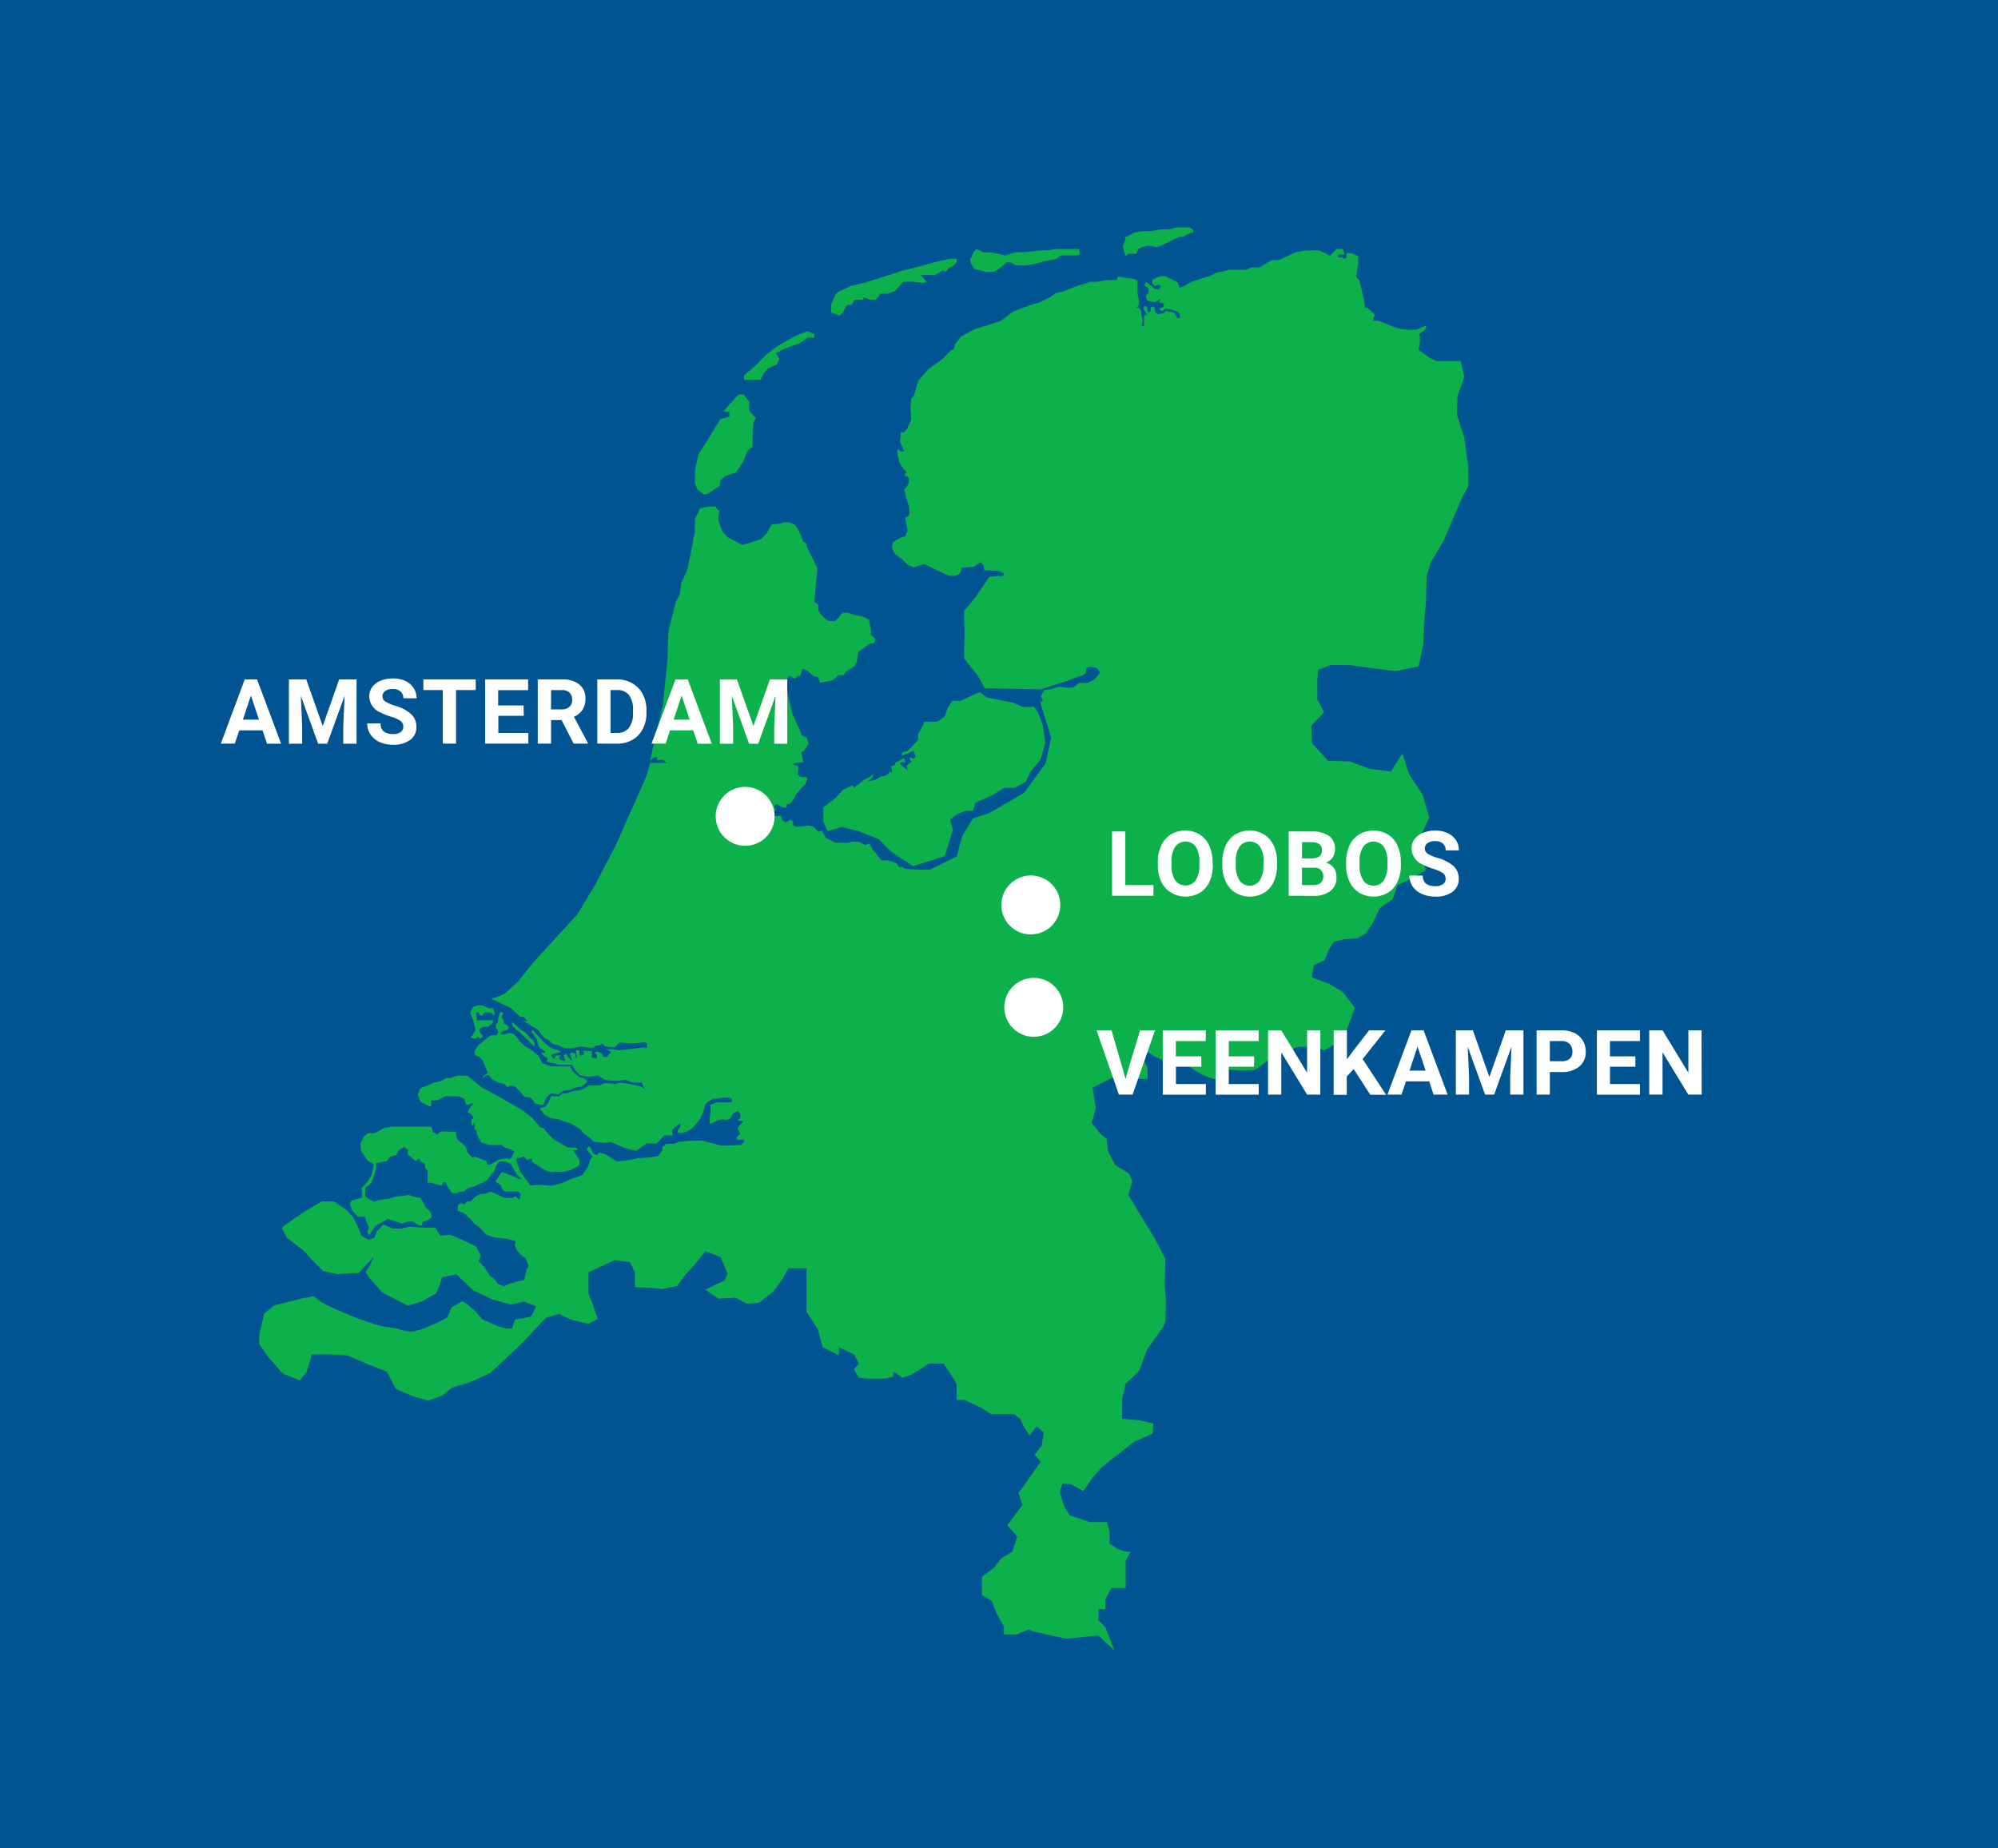 <?xml version="1.0" encoding="UTF-8"?>
<svg xmlns="http://www.w3.org/2000/svg" xmlns:xlink="http://www.w3.org/1999/xlink" id="Laag_1" data-name="Laag 1" viewBox="0 0 400 370">
  <defs>
    <style>.cls-1{fill:none;}.cls-2{fill:#005491;}.cls-3{clip-path:url(#clip-path);}.cls-4{fill:#0db14b;}.cls-5{fill:#fff;}</style>
    <clipPath id="clip-path">
      <rect class="cls-1" x="10.76" y="25.86" width="324.23" height="324.23"></rect>
    </clipPath>
  </defs>
  <rect class="cls-2" width="400" height="370"></rect>
  <g class="cls-3">
    <g class="cls-3">
      <path class="cls-4" d="M225.36,310.58h1l-1,1.82v5.47h-2.84l-1.22,2.23v2h-1.41v2.23l1.41,1.41,1.83,4.66-3.24-3-2.23.2-1.83.2-2.43.2-2.84-.6-3.64-.82-1-.4-2.43,1H201v-1.62l-1.42-2.43-1-2.63-2-1.22v-3.65l2.43-1.82,1.42-1.83,2.23-1.41,1-3-2-2.23,1.62-2.23,1.42-1.83-.81-2.43,1.21-1.62,1.83-2.63,1.41-2-1.21-1.42,1.42-1.82.4-2.64-1.42-1.21-1.41,1.82-1.22-1.82-.61-1.42-1.21-1h-4.66l-1.83-1.22-3.44-1.62h-1.62v-3.24l-1-1.62-1.62-2.44h-3l-1.42,1-2,1.21-1.83.61-1.82-1.21v1l-1.62.4h-3.65l-1.62-.2-1-1.62,1-1.22-1-1.82-3-1.42v1.62l-3.25-1.62-1-3.65-2.23-3.44v-8.71h-3.65l-1.21,2.23-1.83,2.43-2.83,2.23-2.43.2-2.23-1.22-3.45.21-2.63-1.83,3.85-1.82.61-1.42-1.42-3.24-3-1.22-2.43,3-1.83,2-1.42,2-3,.61-1.62-.2-3.85-.2v-3l-1-2-3-.41-5.27,2.44v4.25l1,2.64.81,2.43-1.82,1-3.44-.81L111.88,263l-2.64.81L104.38,269l-6.28,5.88L94,276.73l-3.44,1-2,1.62-2.83,1-3-.81L79.25,278l-1.82-3.44-3.65-1.42-4.26-1.83-3.85-.2H62.43l-1,3.45L60,276.33l-3.44-1.42-2.84-3.24L51.89,269v-1.82l1-4.25,2-1.63,5.68-1.41,2.23-.41,1.62,1.22,2.43,1.21,4.66,2,3.65,1.21,1.62.41,2.63.4s1.42.41,2.44.61,3.44-.81,3.44-.81l2.84-1.21,1.42-.81.81-2,2.23-1.22,1,.61,1.42,1.22,1.62,1.82,3.24,1.42,1.62.4h1l.6-1.82,1.42-.2,1.83-.41,1-2-2.43-1-2.64.61-3.64-1-3.85-1.83-3.45-3.24-2.84.61-.4,1.42-.81,1.82-2.84,1.62-2.84.81-5.06-2.63L74,255.86l-.81-1.21,1-1.62.6-1.42-3,3.24H70.54l-2.84.2-3-.61-2.23-2.23-1.62-1.82-3.44-2.63-1-2,2.43-1.82L61,242.49l3.45-2h2.43l2.63,1.83,1.22,1.41,1,2,.61,1.62,1.42.81,1.22-.4.4-1.22,1.42-1.42,1.82.81h1.62l1.83-.4,2.43.2h2.63l1,1.62,2-.2,3.25,1.42,2,1,.21.61.6.94-.06.54-.34.82.81.74.88,1.21.67,1.08.68.34.81,1.15,1.28.47,1-.47,1.41-.4.81-.21.81-.13.14-.68.34-1.48.4-.68-.61-1.55-.81-.54-.87-1-.48-1,.21-.88-2.1-.54-2.16-.2-1.62-.54-1.42-1.49L95,245l-.61-.81-1.55-1.42-1.22-.41.14-1.28.54-.2.67.2.54-.61h.75l.88-.94,1.14-.54H97l1.21-.48,1.69.75,1.22.54h1.48l.68-.34.67.74.34-1.21-.54-.48h-2.7l-.47-.4-.34-.88-1.08-.74,1.28-1.89,2,.74,1.42.61.54.06-1-1-1.21-2.09-1-.41h-1.21l-.68.88-.27.94-.74.82-.75,1.08-1,.54-1.48.67-1.42.41-.75.67h-.74l-.67.34-1-.07-.95-1.35-.27-.81-.6.07-.21.61-.74-.14-1.62-.47-.47.13v-2.56l-.54-.48v-.87l-.88-.41-.27-.61-.68.54-1.62-1.35.07-.94-.88-.54-1.08.74-.41.88-1.28.34-.61.87-1,.14-1.15.27v.88L75,235l-.61,1.69-.47.47-.75.54-.07.88v.88l.68.54,1.15.54,1.35-.41,1.69-.2,1-.34,1.22-.2h.74l.88-.2,1.21.4,1.15.14.54.94.54,1.09.95.81.2.74v.4l-1,.68-.61.07-.27.4v.48l-.74-.07-1.08-.75h-1l-1.21.41-1.42-.47L77.56,244l-1.08.68-1.15.61-.54.67-.47.68-.47.67-.34-.81.41-.74-.41-.88L73,243.57h-.61l-.81-.07-1.08-1.21L70,240.93l.4-.6,1-.27,1.14-.34-.13-1.89,1.35-1.49.68-1.21.4-2.1-1.21-.67-1.36-2-.13-1.42.67-1.35.75-.74h1.48l1.76-1,1.55-.33h8l.34,1.14.54.21.34.27.61-.68,3.11.14.06.67.21.81.81.68.87.74.34,1.15,1,1.08.55-.2,1.48.61.74.2.21.81h.54l.81-.47.81-.48.81-.2,1-.13.48.2.54-.61.4-.95-.74-.47-1.22-.4-.61-.48-.94.07-1.62-.07-1.42-.47-.54-.81-.47-1,.06-.48-.47-.47.07-.4v-.88l-.54.81-.21-1.22.55-.54-.61-.74-.68-.34.34-.61.88-1.21-1.42.4-.47-1.28-1-.47H89.25l-1.08.47-.61.34H86.34v.94l-.2.34-1-.47-1-.61-.48-1.35.48-1.28,1.41-.54,1.42-.61,1.35-.27,1-.61h.87l1.29-.47h2.09l.81.67,2,1.62,3,1.62,5.2,3,2,1.56,1.62,1.89.61.13,1,1.22,1,1,2.09,1.22.88.47h1.55l.34.47-.94.07,1.28,1.89v1.08l-.88.54-1,.48-1.56.34-1.28-.07-.88.13-1.28-.4-1.08-.68-1.55-1v-.68l-1,.27-.61-.67-.61.2-.87.2v.54l.27.81.47,1.29.67.94.88,1.15.48.68,1.48-.14,1.22.07,1.48.13,2.1-.54,2-.87,2.09-.68,1.22-1.82.4-1.35.47-.54-.74-.88-.47-.68.54-.61.4.61.27.81.75.41.61-.54,1.21.34,1,.67,1.35.81,1.08-.13,1.21-.14,1.83-.4,2.29-.14,1.76-.27.81-1.08.07-.74.74-.61,1.69-.07.74-.34,1.35-.13.34-.07,1.79-.07h1.32l3.85,1,3.92-.14.64-.62-.1-.46-1,.05-.36-.05-.1-.4.76-.71-.25-.46-.26-.71.51-.66.66-.71-1.22-.15.61-.61V223l-.46-.6-1.06.45-.41.91-.7.41-1-.1-.86.15-.66.4-1,.36-.05-.86.1-.91.15-1-.1-1.06,1.27-.46h2.33l.71-.1.05-.66-.71-.25h-1l-1.07.25h-1l-.81.46-.66.51-.66,2.07L140,224.2l-1.41,1.67-.82.51-1.21.45-.91-.1.05-.55.45-.56.1-.81-1.21.91-.51.56.15,1-1.72,0-1.48,1.62h-2l-2.16,1.49-2.43-.68-2.57-1.08-1.35.14-2.16-.27-.86-.87L117,227l-.86-1-2-1.16-1.37-.41-1.06-.4-1.32-.15-1.27-.66L108,221.87l1.26-.36.61-1,.51-1.11,1.52.05.66-.51,1-.15,1.11-.36,1.37-.2.76-.3,1.17-.66H119l1.06,0,.71-.41,1.07-.05,1.21.15,1.32-.25,2.13.36,1.11.25.71.15.76.61-.61-1.37h-.91l-.86,0-1.37-.56-1.57.16h-1.57l-1.11-.16-1.37-.87-1.88.27-1.67-.27-1-1.05-.66-1.11h-2.58l-2.48-.61.15-.71-.66-.36-.61-.71H109l.15-.25-1.21-.81-.21-.61-.3-1.11-1.06-1.42.25-.41,1,1.12,1.22,1.37,1.52,1.16,1.36.41.61.35-1.42.46-.6.2.25.51.4.3.31-.71h1l-.35.46.25.4.3.05.71.26-.3-1.17.4-.4.61.91.26.3.4.26-.46-1.47.36-.16h.35l.46.21-.1.55.35.41-.2-1.67H116l0,.61.1.4h.61l.25-.46-.35-.45h.71l1.16.05v1.22l.26.15.76.1v-.71l-.46-.46.61-.2.86.41.25.71.81-.06.81-1-1-.5h1.37l1.11.2,2.74-.31,2.23-.25.71.1v-.91l-.46-.25-1.62.2-1.37.05-2-.2-.46.4-.61.56h-.86l-1.06-.2-.46-.56-.76.41-.61.05-.5.4-.92,0-1.51-.25-1.68.35h-1.57l-1.31-.56-1.07-.3-1-.81-.76-.4-1.27-1.63-1.62-1-1.32-.76h.87l-.81-.86h-.71l-1.93-1.82-1.92-.87-1.93-.91,1.22-.35,1.47-.61,2.73-2.48,2.94-3.7,5.47-6,1-1.06,2.44-2.69,3.59-5.92,4.11-7.91,6-13.52.92-2.94h3.29l-.71-.61h-1.27l.1-.56h-.55l-.91.66,2.58-11.3.86-8.51.25-6.13,1.42-5.67.86-1.72.26-2.08,1.26-2.89.92-4.66.25-1.47.3-1.16v-2.74l1.07-2.13,1.52-.35h1.52l.35.51.46.4-.1.71-.16,1,.26.71.6,1.72,1.17,1.17,2.08,1.06.66.36,1.41-.31,1.42-.5,1-.36,1.11-1.11,1-1.78,1.78-.2.6-.2h1.27l1,.46.61.81,1.12,2.63.55.3.11.66,2.12,4.31-.61,6.69.76.55.06,1.27.91,1.22,1.06.81,1.37,0,.71-.66.76-1h1l1.37.45,1.92.41,1,.5.4,2.08v1l.91.87-.25.76-.91.15-2.28,1.67-.25,1.77-.46,1.07-.91.55-.91.61-.41.66-1-.1-1.07,1-.81.25-.81.11-1,.25-.4-1.17-.87-.15-1.26-1.11-1.07-.41-.3,1.42-.51,0-.71.61-1-.66-.51.71v2l.46,2.44.66,2.63,1,2.18.46.91.35,1.11,1,.46.4,1.22L161,150.24l-.56.3.25,1.47.1.56-.81.1-.55.05s-.92.25-.71.25a7,7,0,0,1,1.16.46l-.1.81-.05.81.61.5h1l.31.31-.41,1.06-1.11,1.17-.71.86-.51.91-.71,1-.66.11-.1.7-.86-.1-1.22-.66-.35.56.35.71-.76.41v.55l.76.26,1-.15.2.86.56.45.6-.1.46-.4.61.4,0,.71.56.35,1-.1.81-.05.45-.15,1.22.25,1,1,.66-.21.86,1.42,1.83,1,2.48.05,1.06-.26,1.22.05,1.32.66.81-.35.66,1.26,1.16,1.37.56.76h1.06l1,.2,1,.41.55.76s.76-.2.82.15,5.26.37,5.26.37l5.41-2.7,1.08-4.05,2.16-3.51,3.24-1.09,7-4.05,4.32-5.94,1.08-5.14-2.16-7,.54-.41-.41-.81.61-1.26,1.47-.21,1.32-.45.66,0,1.37.2,1.06-.1,1.16-.86h1.52l1.32-.56.86-.86.51-.71-.56-.76-.45-.25-1.27-.1-.51.3-.15,1-.56.36-3.49,1.26-2.48.76-2.33.81-11.3-.2-1.37-2.48-1.22-1.52-1.57-2,.11-5.06-.11-4.41,2.33-2.84,2.74-4,1.77-.2.91.1.31-.61-.51-.15-.5-.31-3-.15-.16-1-.55-.66s-1,.71-1.17.86a5.68,5.68,0,0,1-1.52.21l-1.11.1-.36,1.16-1,.46-1.27-.05-4.91-2.33-2,.66-1.26-.51-1.17-1.12-1.37-1-.66-1.26.26-1.17,1.72-1,.71-.15.46-1.12-.46-2.63.56-.26.3-.5-.1-1.37-.61-2L181,98l.56-.65.4-.76v-1l-.86-.4.35-.76-.5-.46L180,92.48l-.41-2.07.2-.51.51.45.71.06-.86-2.18.15-.71,0-1h.66l.66-.7.81-1.88-.16-2.38.16-1.72.5-.56.92-3.09,2-2.28,2.94-2.13L190.5,70h.41l.3-1.11,1.17-1.52,2.73-1.47,3.24-1,2-.66,2.48-1.87L206,61.17l2.18-.65,2.13-1.07,1-.76,1.68-.4,2-.81.91-.31,2.43-.76h1.27l2-.35h1.92l.36-.71,1.62.3,1.62.2.61.31v2.63l.3,1.42V61l-.5.61.5,0,.46.66v.81l.25.61v.76l-.25.76.55.1V63.05l.61.05-.25-.51-.41-.66.05-.71.61.26v.66l.36.4.35-.25v-.81l.56-.1.3.35v.61l.46.56.71-.1.56-.11.5-.45,1.67.35.51,1,.56.15v-.91l-.51-.46-1.62-.51h-1l-.36.51-.71-.56.92-.4.15-.66-1-.2.31-.76-1.22.71-1.52-.36-.25-1,.51-.41.1-1-.86-.56.25-.76.71.51.61.46.55.5h.81l.31-.55-.31-.41-.86.35-.5-.55v-.76l1.67-.71h.91l1.27.66,1.21.6.41,1.12.61-.25,2-1.07,3.45-1.06,1.37-.71,1.51-.25L246,54h3.44l1.17-.46h1.57L254,52.41l.71-.35H256l3.44-1.58,2-.35h2.68l.91.41,1.22.65,1.37-1.36h1.26l.26,1.11h-1.22l-.1.3.25.36.66-.1.41.35.45-.35v-.91l1.32.2,1,.51v1.36l-.4,2.74.66.76,1.06,4.76v.71h.56l.86.81.61.56-.31.76-.05.45h1l1.37.51,1.72.71,1.42.4,1.93.21,1.31-.1.76-.31.92-.4.25.3-.46.61-1,.71.15.56v1.21l-.3,1.37,2.28,1.67,1.32.61,1.57,0h1.36l1.93,0,.71,3.14-1.35,3.92-.14,3.64,1.49,4.6.81,6.08v3.64l-1.35,2.57L289,108.27l-2.57,4.32-.81,2.71-.14,5-.4,5-.14,3.65L284,133.4l-4.6.94-5.26-.67-4.06-.54h-3.64l-2.57.94-.14,2.44V140l1.35,2.57-2.56,2.7.13,3.51,3.25,3.51,4.32.14,4.05,1.48,4.19.54,2.3-3.64L282.1,155l2.7,4.06,1.35,4.59-1.62,3.51-.14,3.79,1.08,3.24-2.7,1.62-3,1.35-.95,2.84-2.56,1.75-1.49,3.11-1.35,2-1.62.94L269,188l-2,.54-1,1.61-.81,2-2.16,1.08-.41,2.43,3.65,1.35,2.57,1.62,2.43,3.11-1.76,4.73-1.48,2-2.84,1.76-2.7-.68h-2.7L254,212.16l-2.71,2-3,.13-3.64-.27.13,2.57-3.92-1.35-2.83-1.76-3.38-.27L231,211.35l-1.76-1.08-1.08.4,1.52,2.94.1,2.33-3,.1-2.64-1-3,1.48-2.4,1.18.64,4.09-.81,3,1.59,2,1.38,1.19.27,2.43,1.49,2.83,2.7,1.63.68,1.62-.81,2.7,1.75,2.84,4.06,6.75,1.62,3.24-.14,5,.27,3.65-.13,3.92-.54,1.21-3.11,4.33-1.62,4.32-2.7,2.57-.68,3.1V284l3.24.27,3,.68-.14,2L227,288.62l-6.49,5.14-1.75,2-1.89,2.71-2.44-1.36-1.75-.13-.54,1.75.94,2.84,1.08,1.76,4.06,1.35h3.37l.54,1.89V309l1.63,1.08Z"></path>
      <polygon class="cls-4" points="185.1 144.48 187.66 144.48 189.15 143.4 189.69 141.78 190.64 140.29 192.26 140.29 196.18 138.53 197.53 139.61 202.93 140.69 204.69 141.5 206.98 141.5 207.79 142.59 208.74 145.02 209.28 148.66 208.34 152.04 206.31 154.47 205.36 156.5 203.07 157.72 201.04 157.72 198.61 159.2 195.23 160.69 194.82 162.31 193.2 162.31 191.58 162.99 190.23 164.06 190.77 166.09 189.15 171.36 182.8 173.39 178.48 170.55 175.91 167.98 171.86 166.36 168.48 165.55 165.65 166.36 164.83 164.47 164.83 162.99 164.83 161.63 167.27 159.74 168.75 158.12 170.64 157.18 170.98 157.68 171.86 156.97 172.87 156.13 174.16 155.52 174.87 154.88 174.7 155.62 174.06 156.13 173.75 156.43 174.83 156.23 175.54 155.96 176.25 155.45 177.06 155.35 177.63 155.05 178.18 154.47 178.61 154.68 178.58 154 178.38 153.39 179.12 153.12 179.26 152.68 180.94 151.77 181.18 152.18 181.21 152.62 180.71 152.62 180.24 152.62 180.3 153.09 180.71 153.36 181.08 153.7 181.72 154.17 181.49 153.29 182.03 152.78 182.53 152.55 182.03 151.77 182.36 151.6 182.9 151.87 183.28 151.54 183.11 150.86 182.87 150.29 182.33 150.49 181.72 150.86 180.57 151.23 180.62 150.54 181.69 150.34 182.75 149.27 183.81 148.11 183.81 146.84 184.17 146.33 184.52 145.63 185.1 144.48"></polygon>
      <polygon class="cls-4" points="97.59 207.74 98.25 207.23 99.36 207.23 99.72 206.77 99.72 206.32 99.26 205.76 99.26 205.05 99.72 204.65 99.72 203.94 100.07 202.67 100.83 202.67 100.38 203.63 100.83 204.19 100.83 204.9 101.59 205.2 101.9 205.81 101.54 206.11 100.73 206.42 100.38 206.57 100.17 207.03 101.04 207.03 101.9 206.77 102.76 206.97 103.31 207.43 104.18 208.6 105.19 209.51 105.9 209.86 106.76 210.47 107.82 211.38 108.58 212.85 110.36 213.46 112.99 213.46 114.16 213.46 114.66 214.42 115.88 215.54 117.04 215.89 117.6 216.5 117.09 217.01 116.39 217.51 114.97 217.77 113.9 218.27 112.99 218.27 112.33 218.68 111.78 219.08 110.46 218.83 109.95 219.08 109.39 219.74 108.74 221.16 108.13 221.16 107.11 220.86 106.36 219.79 105.7 219.64 105.04 219.59 103.97 218.32 103.11 217.51 102.35 217.26 101.59 217.61 101.04 217.01 99.57 216.65 98.45 215.99 97.94 215.28 97.34 215.23 96.73 215.84 96.73 215.49 97.69 214.73 97.14 213.56 96.73 212.4 95.97 211.59 95.16 211.23 94.91 210.72 95.16 210.12 95.82 209.15 96.68 208.5 96.98 208.19 97.59 207.74"></polygon>
      <polygon class="cls-4" points="94.6 207.23 95.21 206.16 94.91 204.95 94.6 203.88 94.15 202.67 94.68 201.6 95.56 201.25 96.58 201.25 97.94 201.86 98.66 201.81 99.01 202.67 99.01 203.28 98.2 202.67 97.69 202.67 96.93 202.67 96.58 203.33 96.02 203.13 95.82 202.67 95.31 202.67 95.36 203.23 95.51 204.24 96.22 204.24 97.03 204.24 98.15 204.24 98.76 204.24 98.6 204.85 97.74 205.51 96.83 205.51 96.17 205.81 95.92 206.01 96.07 206.67 96.58 207.23 96.58 207.63 96.07 207.89 95.67 207.53 95.31 207.89 94.7 207.89 94.15 207.63 94.6 207.23"></polygon>
      <polygon class="cls-4" points="102.5 204.57 103.31 205.25 104.23 206.11 105.14 206.62 105.8 207.33 106.25 207.89 106.71 208.19 107.01 208.85 107.01 209.51 106.25 208.8 105.04 207.58 104.28 206.82 102.96 205.76 102.5 205.1 102.5 204.57"></polygon>
      <polygon class="cls-4" points="139.13 96.79 139.13 94.15 139.84 90.91 141.97 87.57 144.2 83.92 146.02 83.41 146.02 82.4 144.81 82.4 146.02 80.98 147.85 78.96 148.86 78.96 149.97 80.37 149.97 81.69 149.97 82.2 151.29 83.62 150.78 84.83 150.68 86.76 150.68 89.39 149.67 90.2 148.76 92.53 147.34 94.56 145.21 95.27 144.2 96.18 144.1 97.3 142.88 98 141.66 98.92 140.85 98.92 139.64 98 139.13 96.79"></polygon>
      <polygon class="cls-4" points="148.96 75.11 151.29 73.18 153.42 70.95 155.75 69.23 159.09 67.3 161.63 66.29 163.04 66.9 163.04 67.61 161.63 67.61 160.11 68.72 157.17 69.74 155.34 70.7 156 71.86 155.55 72.98 153.82 73.69 153.01 74.6 152.2 76.02 150.58 76.02 148.96 76.02 148.96 75.11"></polygon>
      <polygon class="cls-4" points="168.01 58.29 170.54 57.17 172.87 56.66 176.12 55.65 180.57 54.23 187.46 52.41 190.2 51.8 191.51 51.8 191.51 52.51 190.71 53.32 190 53.63 189.29 54.44 188.68 54.13 187.26 55.04 186.04 55.04 185.23 55.04 184.32 55.04 185.54 56.46 184.63 56.66 182.4 56.36 180.78 56.46 179.15 58.29 177.63 58.79 176.32 58.79 175.3 60.01 174.19 60.01 172.87 59.5 172.87 60.01 171.86 60.01 171.05 60.01 170.54 61.02 169.63 61.02 169.22 61.63 168.72 62.64 168.01 63.15 166.39 62.54 166.39 61.02 167.2 59 168.01 58.29"></polygon>
      <path class="cls-4" d="M195.52,49.83l1.42.71h1.41l1.47.25,1.37.35,2.13-.66h1.92l3.09-.35,1.78-.05,1.37-.25H216l.25,1.06-.71.25h-3.24l-.71.66-2.28.46-1.27.35-2.43.51h-2.28l-1.06-.61h-.76l-.66.61-1.32,1-.76.31h-1.37l-1.16-.31s-1-.25-1.12-.25-.45-.91-.6-.91-.31-1.12-.31-1.12l.31-.4.4-1Z"></path>
      <polygon class="cls-4" points="225.61 47.39 227.03 46.58 228.7 46.28 230.57 46.28 232.2 45.92 233.97 45.92 235.54 45.52 237.16 45.52 238.17 45.52 238.88 46.03 238.88 46.46 237.51 46.99 236.96 47.39 236.15 47.39 234.88 47.95 233.66 48.61 231.64 49.47 229.92 49.17 228.6 49.47 227.89 49.83 227.48 50.79 226.37 50.79 225.86 50.79 225.36 51.3 225.1 50.59 224.8 49.32 225.31 47.95 225.31 47.34 225.61 47.39"></polygon>
    </g>
  </g>
  <circle class="cls-5" cx="149.18" cy="163.41" r="5.9"></circle>
  <circle class="cls-5" cx="206.37" cy="181.15" r="5.9"></circle>
  <circle class="cls-5" cx="206.96" cy="201.64" r="5.9"></circle>
  <path class="cls-5" d="M52.56,146.2H47.91L47,148.85H44.21L49,136h2.46l4.82,12.87H53.46Zm-3.93-2.15h3.22l-1.62-4.81Z"></path>
  <path class="cls-5" d="M61.31,136l3.3,9.34L67.9,136h3.48v12.87H68.72v-3.52l.27-6.07-3.48,9.59H63.69l-3.46-9.58.26,6.06v3.52H57.84V136Z"></path>
  <path class="cls-5" d="M80.74,145.48a1.39,1.39,0,0,0-.53-1.16,7.06,7.06,0,0,0-1.91-.85,13,13,0,0,1-2.19-.88,3.56,3.56,0,0,1-2.19-3.19,3.14,3.14,0,0,1,.59-1.86,3.86,3.86,0,0,1,1.69-1.28,6.47,6.47,0,0,1,2.47-.45,5.84,5.84,0,0,1,2.46.49,4,4,0,0,1,1.67,1.41,3.69,3.69,0,0,1,.6,2.07H80.75a1.73,1.73,0,0,0-.56-1.37,2.27,2.27,0,0,0-1.57-.49,2.49,2.49,0,0,0-1.51.41,1.28,1.28,0,0,0-.54,1.08,1.22,1.22,0,0,0,.64,1.05,6.93,6.93,0,0,0,1.86.8A8,8,0,0,1,82.36,143a3.36,3.36,0,0,1,1,2.51,3.08,3.08,0,0,1-1.27,2.62,5.53,5.53,0,0,1-3.4.95,6.58,6.58,0,0,1-2.7-.54A4.26,4.26,0,0,1,74.17,147a3.8,3.8,0,0,1-.65-2.2h2.67c0,1.43.84,2.14,2.54,2.14a2.48,2.48,0,0,0,1.48-.39A1.26,1.26,0,0,0,80.74,145.48Z"></path>
  <path class="cls-5" d="M95.24,138.13H91.3v10.72H88.65V138.13H84.76V136H95.24Z"></path>
  <path class="cls-5" d="M104.86,143.28H99.77v3.44h6v2.13H97.12V136h8.61v2.15h-6v3.07h5.09Z"></path>
  <path class="cls-5" d="M112.43,144.14h-2.11v4.71h-2.66V136h4.79a5.41,5.41,0,0,1,3.52,1,3.51,3.51,0,0,1,1.23,2.87,4,4,0,0,1-.57,2.2,3.9,3.9,0,0,1-1.73,1.4l2.79,5.26v.12h-2.85ZM110.32,142h2.14a2.17,2.17,0,0,0,1.54-.51,1.78,1.78,0,0,0,.55-1.4,1.93,1.93,0,0,0-.52-1.43,2.12,2.12,0,0,0-1.58-.52h-2.13Z"></path>
  <path class="cls-5" d="M119.58,148.85V136h4a6,6,0,0,1,3,.77,5.33,5.33,0,0,1,2.09,2.17,6.73,6.73,0,0,1,.75,3.21v.59a6.76,6.76,0,0,1-.74,3.19,5.3,5.3,0,0,1-2.08,2.17,6,6,0,0,1-3,.77Zm2.65-10.72v8.59h1.28a2.9,2.9,0,0,0,2.38-1,4.58,4.58,0,0,0,.84-2.91v-.68a4.7,4.7,0,0,0-.81-3,2.89,2.89,0,0,0-2.38-1Z"></path>
  <path class="cls-5" d="M138.79,146.2h-4.65l-.88,2.65h-2.82L135.23,136h2.46l4.81,12.87h-2.82Zm-3.93-2.15h3.21l-1.61-4.81Z"></path>
  <path class="cls-5" d="M147.53,136l3.31,9.34,3.29-9.34h3.48v12.87H155v-3.52l.27-6.07-3.48,9.59h-1.82l-3.46-9.58.26,6.06v3.52h-2.65V136Z"></path>
  <path class="cls-5" d="M225.29,177.17h5.63v2.14h-8.29V166.43h2.66Z"></path>
  <path class="cls-5" d="M242.81,173.16a7.85,7.85,0,0,1-.67,3.33,5,5,0,0,1-1.93,2.21,5.66,5.66,0,0,1-5.72,0,5.08,5.08,0,0,1-2-2.19,7.5,7.5,0,0,1-.69-3.29v-.63a7.68,7.68,0,0,1,.68-3.35,5.14,5.14,0,0,1,1.94-2.22,5.7,5.7,0,0,1,5.72,0,5.12,5.12,0,0,1,1.93,2.22,7.67,7.67,0,0,1,.69,3.34Zm-2.69-.58a5.45,5.45,0,0,0-.72-3.08,2.56,2.56,0,0,0-4.13,0,5.32,5.32,0,0,0-.74,3v.63a5.41,5.41,0,0,0,.73,3.06,2.54,2.54,0,0,0,4.14,0,5.56,5.56,0,0,0,.72-3Z"></path>
  <path class="cls-5" d="M255.67,173.16a7.7,7.7,0,0,1-.67,3.33,5,5,0,0,1-1.92,2.21,5.68,5.68,0,0,1-5.73,0,5.06,5.06,0,0,1-1.94-2.19,7.5,7.5,0,0,1-.7-3.29v-.63a7.83,7.83,0,0,1,.68-3.35,5.2,5.2,0,0,1,1.94-2.22,5.7,5.7,0,0,1,5.72,0,5.2,5.2,0,0,1,1.94,2.22,7.81,7.81,0,0,1,.68,3.34Zm-2.69-.58a5.45,5.45,0,0,0-.72-3.08,2.56,2.56,0,0,0-4.13,0,5.33,5.33,0,0,0-.73,3v.63a5.49,5.49,0,0,0,.72,3.06,2.37,2.37,0,0,0,2.09,1.09,2.33,2.33,0,0,0,2-1.05,5.39,5.39,0,0,0,.72-3Z"></path>
  <path class="cls-5" d="M258,179.31V166.43h4.51a5.9,5.9,0,0,1,3.55.9,3.07,3.07,0,0,1,1.21,2.63,3,3,0,0,1-.48,1.67,2.81,2.81,0,0,1-1.36,1.05,2.81,2.81,0,0,1,1.57,1,3,3,0,0,1,.56,1.84,3.38,3.38,0,0,1-1.18,2.81,5.38,5.38,0,0,1-3.38,1Zm2.65-7.48h2c1.34,0,2-.56,2-1.6a1.46,1.46,0,0,0-.51-1.26,2.63,2.63,0,0,0-1.6-.39h-1.86Zm0,1.87v3.47h2.27a2.19,2.19,0,0,0,1.47-.44,1.53,1.53,0,0,0,.52-1.23,1.62,1.62,0,0,0-1.83-1.8Z"></path>
  <path class="cls-5" d="M280.45,173.16a7.7,7.7,0,0,1-.67,3.33,5,5,0,0,1-1.93,2.21,5.66,5.66,0,0,1-5.72,0,5.06,5.06,0,0,1-1.94-2.19,7.5,7.5,0,0,1-.7-3.29v-.63a7.83,7.83,0,0,1,.68-3.35,5.14,5.14,0,0,1,1.94-2.22,5.7,5.7,0,0,1,5.72,0,5.12,5.12,0,0,1,1.93,2.22,7.67,7.67,0,0,1,.69,3.34Zm-2.69-.58a5.45,5.45,0,0,0-.72-3.08,2.56,2.56,0,0,0-4.13,0,5.32,5.32,0,0,0-.74,3v.63a5.49,5.49,0,0,0,.73,3.06,2.37,2.37,0,0,0,2.09,1.09,2.33,2.33,0,0,0,2.05-1.05,5.47,5.47,0,0,0,.72-3Z"></path>
  <path class="cls-5" d="M289.41,175.93a1.36,1.36,0,0,0-.53-1.16,7,7,0,0,0-1.91-.84,14.72,14.72,0,0,1-2.18-.88,3.58,3.58,0,0,1-2.19-3.2,3.13,3.13,0,0,1,.58-1.86,3.89,3.89,0,0,1,1.69-1.27,6.32,6.32,0,0,1,2.47-.46,5.69,5.69,0,0,1,2.46.5,3.89,3.89,0,0,1,1.68,1.41,3.63,3.63,0,0,1,.59,2.06h-2.65a1.74,1.74,0,0,0-.55-1.37,2.31,2.31,0,0,0-1.57-.49,2.46,2.46,0,0,0-1.51.41,1.3,1.3,0,0,0-.54,1.08,1.26,1.26,0,0,0,.63,1.06,7.3,7.3,0,0,0,1.86.79,8.15,8.15,0,0,1,3.3,1.69,3.36,3.36,0,0,1,1,2.51,3.1,3.1,0,0,1-1.26,2.62,5.49,5.49,0,0,1-3.4.95,6.62,6.62,0,0,1-2.71-.54,4.3,4.3,0,0,1-1.86-1.49,3.79,3.79,0,0,1-.64-2.19h2.66q0,2.13,2.55,2.13a2.42,2.42,0,0,0,1.47-.39A1.22,1.22,0,0,0,289.41,175.93Z"></path>
  <path class="cls-5" d="M225.33,215.92l2.91-9.68h3l-4.49,12.87H224l-4.47-12.87h3Z"></path>
  <path class="cls-5" d="M240.51,213.53h-5.09V217h6v2.13h-8.63V206.24h8.61v2.15h-6v3.07h5.09Z"></path>
  <path class="cls-5" d="M251.06,213.53H246V217h6v2.13h-8.63V206.24h8.61v2.15H246v3.07h5.09Z"></path>
  <path class="cls-5" d="M264.33,219.11h-2.65l-5.17-8.47v8.47h-2.65V206.24h2.65l5.17,8.49v-8.49h2.65Z"></path>
  <path class="cls-5" d="M271,214l-1.38,1.48v3.68H267V206.24h2.65v5.83l1.17-1.6,3.27-4.23h3.27L272.8,212l4.7,7.15h-3.16Z"></path>
  <path class="cls-5" d="M286.13,216.46h-4.65l-.89,2.65h-2.82l4.8-12.87H285l4.82,12.87H287Zm-3.94-2.15h3.22l-1.62-4.82Z"></path>
  <path class="cls-5" d="M294.87,206.24l3.31,9.34,3.28-9.34H305v12.87h-2.66v-3.52l.26-6.07-3.47,9.59h-1.82l-3.47-9.58.27,6.06v3.52h-2.65V206.24Z"></path>
  <path class="cls-5" d="M310.28,214.58v4.53h-2.65V206.24h5a5.9,5.9,0,0,1,2.55.53,3.89,3.89,0,0,1,1.69,1.51,4.14,4.14,0,0,1,.59,2.22,3.69,3.69,0,0,1-1.29,3,5.39,5.39,0,0,1-3.59,1.1Zm0-2.15h2.37a2.32,2.32,0,0,0,1.6-.5,1.79,1.79,0,0,0,.55-1.41,2.13,2.13,0,0,0-.55-1.53,2.08,2.08,0,0,0-1.54-.6h-2.43Z"></path>
  <path class="cls-5" d="M327.41,213.53h-5.09V217h6v2.13h-8.62V206.24h8.61v2.15h-6v3.07h5.09Z"></path>
  <path class="cls-5" d="M340.68,219.11H338l-5.16-8.47v8.47h-2.66V206.24h2.66l5.17,8.49v-8.49h2.64Z"></path>
</svg>
